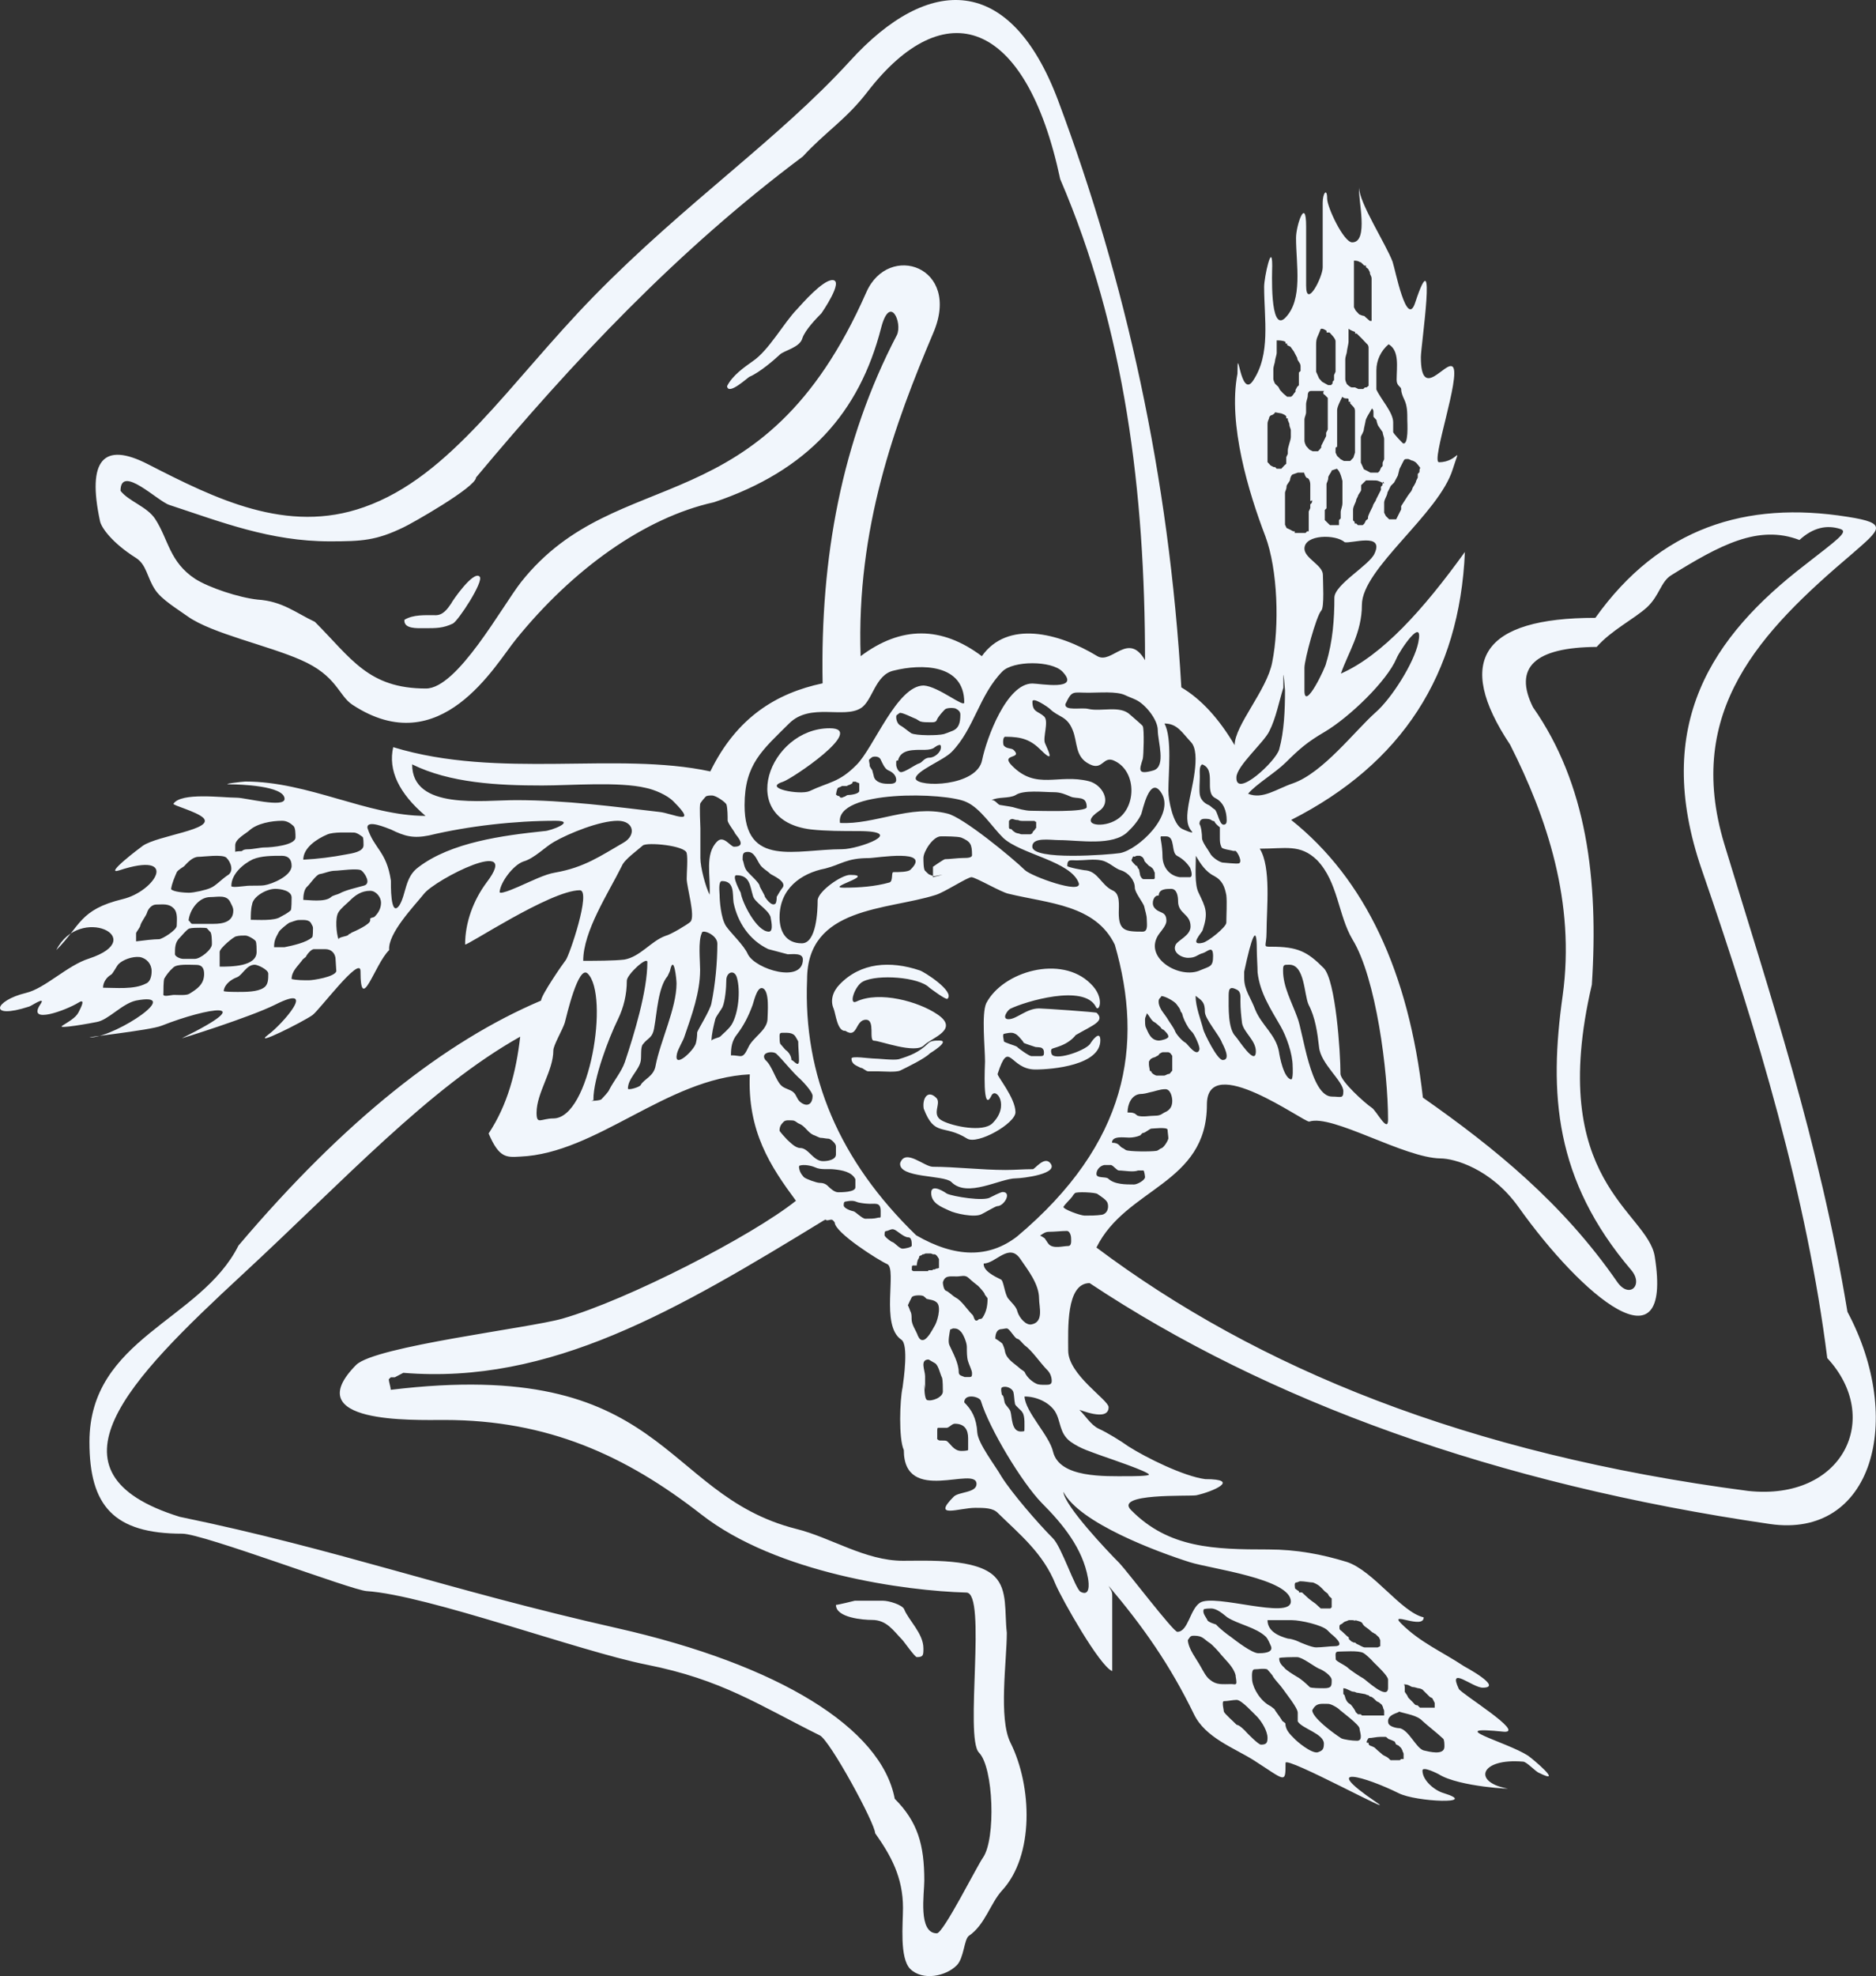 <svg width="965px" height="1016px" viewBox="0 0 965 1016" version="1.1" xmlns="http://www.w3.org/2000/svg" xmlns:xlink="http://www.w3.org/1999/xlink">
    <rect x="0" y="0" width="965" height="1016" fill="#333333" stroke="none"/>
    <title>logo regione vettoriale</title>
    <g id="Symbols" stroke="none" stroke-width="1" fill="none" fill-rule="evenodd">
        <g id="logo-regione-vettoriale" fill="#F1F6FC">
            <path d="M573.462,485.744 C588.424,537.535 580.113,587.88 523.191,635.727 C508.642,646.961 491.401,646.754 471.251,635.107 C431.778,596.832 413.082,553.146 415.155,503.637 C415.155,465.981 456.289,468.057 481.223,460.158 C485.585,458.909 497.639,451 499.712,451 C501.785,451 515.293,458.909 518.829,459.529 C539.392,464.526 563.49,465.145 573.462,485.744 Z M516.388,535.367 C516.388,534.561 515.515,531.95 516.388,531.551 C517.466,531.352 520.289,530.545 521.808,531.352 C523.543,531.95 525.062,534.162 526.15,535.367 C526.15,535.367 526.581,536.364 527.022,536.364 C527.895,536.772 530.923,537.77 532.227,538.177 C532.883,538.576 535.275,538.177 536.137,538.984 C537,539.782 537,540.389 537,541.586 C537,542.592 536.569,543 535.275,543 C534.187,543 531.795,543 530.492,543 C529.414,543 523.768,538.984 523.111,538.177 C522.249,537.579 516.388,535.966 516.388,535.367 Z M475.151,570.007 C474.312,565.076 477.028,559.949 481.62,564.464 C484.544,567.338 478.49,573.289 484.968,576.366 C490.192,579.036 505.431,582.318 510.439,577.599 C519.633,568.57 512.324,558.717 510.033,563.231 C505.224,573.289 506.685,547.213 506.685,545.785 C506.685,538.592 504.809,521.35 507.317,515.806 C515.88,499.38 545.952,490.759 560.983,505.739 C568.716,513.137 565.17,520.942 563.709,517.651 C557.645,505.739 527.148,514.981 519.633,518.68 C518.171,519.505 515.04,524.02 518.803,524.02 C522.98,524.02 527.988,518.476 534.466,518.476 C536.758,518.476 563.709,520.321 564.123,520.729 C568.508,525.039 562.445,526.893 553.26,532.233 C553.26,532.437 551.167,534.893 548.036,536.543 C545.113,538.184 541.359,539.009 541.143,539.213 C540.313,539.825 540.728,541.669 541.143,542.29 C544.066,545.368 559.522,539.621 560.983,536.33 C561.2,535.922 566,528.942 566,534.893 C566,547.63 541.567,549.882 532.58,549.882 C519.218,549.882 519.218,533.669 513.164,552.144 C512.739,553.173 522.349,564.464 522.349,571.852 C522.349,577.599 502.923,588.686 497.491,585.404 C485.383,577.803 480.791,584.793 475.151,570.007 Z M479,613.294 C479,608.099 486.481,613.294 487.083,613.706 C490.111,615.16 506.277,617.86 509.506,615.572 C510.309,615.16 514.761,612.872 515.773,612.872 C520.617,612.872 516.576,620.139 512.945,620.139 C512.133,620.139 505.866,623.88 504.863,624.293 C501.223,626.168 491.124,623.88 488.296,622.427 C484.255,620.552 479,618.686 479,613.294 Z M463.021,598.04 C465.694,590.248 475.358,599.893 479.878,599.893 C491.185,599.893 504.96,601.533 517.297,601.533 C522.236,601.533 526.339,601.126 531.277,601.126 C532.307,601.126 536.828,594.76 539.91,597.633 C545.879,603.59 525.522,605.842 522.644,605.842 C514.42,605.842 497.562,616.099 489.338,607.686 C485.43,603.998 462.204,605.842 463.021,598.04 Z M442.724,549.015 C440.469,547.813 438,547.216 438,544.214 C438,542.812 447.252,544.214 448.895,544.214 C451.772,544.214 459.373,545.218 462.249,544.612 C468.207,542.812 472.736,541.004 477.256,536.6 C478.694,535 480.959,535 483.214,535 C489.181,535 478.286,541.61 478.286,541.61 C475.817,544.214 466.778,548.618 463.075,550.417 C460.811,551.421 454.445,550.824 451.772,550.824 C450.334,550.824 448.069,550.824 446.631,550.824 C445.396,550.824 443.958,549.015 442.724,549.015 Z M434.838,530.003 C430.683,530.423 429.858,521.123 428.817,518.583 C426.951,514.353 428.404,509.703 431.931,506.104 C442.735,494.894 457.892,493.834 473.058,498.914 C474.934,499.334 491.337,509.703 487.389,513.503 C486.77,514.353 478.873,508.424 478.047,507.794 C472.645,502.294 451.458,500.814 443.983,504.624 C439.828,506.524 436.292,516.893 440.447,514.983 C452.293,509.274 472.645,514.983 482.202,521.543 C493.832,529.363 479.088,533.593 475.346,537.402 C470.769,542.052 452.705,535.073 449.592,535.073 C446.684,535.073 450.417,524.293 445.437,524.293 C439.828,524.293 441.282,534.232 434.838,530.003 Z M564,641.416 C646.528,703.263 754.354,747.612 899.291,766.567 C948.022,771.766 968.544,729.081 939.933,698.261 C929.56,615.805 904.263,530.641 875.446,447.348 C849.531,372.386 881.044,326.983 928.324,290.55 C945.12,277.425 950.924,273.476 946.777,272.019 C939.727,269.725 932.668,271.182 925.618,277.641 C904.478,269.518 884.574,280.34 859.679,295.75 C854.296,299.087 853.669,306.167 847.246,312.203 C840.609,318.249 828.793,324.069 821.322,332.615 C789.397,332.822 778.406,343.23 788.564,363.632 C816.145,402.989 822.361,452.134 818.832,506.28 C795.201,607.474 847.452,622.678 851.188,645.995 C860.719,705.97 813.861,666.613 781.102,620.59 C766.796,600.602 747.716,595.609 741.078,595.609 C722.213,595.402 685.307,572.706 673.482,576.655 C670.992,577.285 620.82,540.212 620.82,567.911 C620.82,608.932 579.139,610.596 564,641.416 Z M648,436.351 C661.367,436.351 668.765,433.86 677.408,442.156 C688.305,453.356 688.305,470.568 695.704,483.013 C707.827,502.715 714,551.035 714,575.71 C714,582.977 707.827,570.738 705.571,569.492 C701.868,567.001 689.531,555.801 689.531,552.074 C689.531,541.081 687.062,503.961 680.898,497.734 C672.469,489.231 667.531,486.749 653.969,486.749 C649.235,486.749 651.5,486.749 651.5,479.277 C651.5,467.037 653.969,445.893 648,436.351 Z M660,499.147 C660,496 660.214,496 663.227,496 C671.198,496 670.761,511.328 673.133,516.579 C676.574,523.082 677.653,530.845 678.518,538.41 C679.374,547.017 691,555.832 691,561.084 C691,565.065 689.707,563.814 685.187,563.814 C673.998,563.814 670.333,530.428 667.32,523.082 C664.52,515.318 660,507.337 660,499.147 Z M640,502.93 C640,502.513 640,499.991 640,499.574 C643.855,481.516 646.483,474.586 646.483,488.028 C646.483,491.592 646.895,497.261 646.895,499.991 C648.103,510.494 653.588,518.675 658.652,527.5 C661.692,532.742 664.933,541.776 664.933,548.279 C664.933,548.279 665.345,555 664.127,555 C660.272,554.156 658.249,543.246 657.846,540.515 C656.216,531.908 648.918,527.074 645.677,519.102 C643.443,513.006 640,509.025 640,502.93 Z M632.013,512.643 C632.013,509.336 632.013,506.663 635.981,508.721 C638.479,509.755 638.064,512.224 638.064,514.907 C638.064,518.623 638.479,522.545 638.903,526.048 C639.732,530.798 646,534.916 646,540.496 C646,548.74 636.811,534.096 635.557,532.857 C631.589,528.935 632.013,517.794 632.013,512.643 Z M615,512 C618.447,514.541 619.787,515.381 619.787,520.252 C619.787,523.844 627.252,532.306 628.591,536.108 C628.971,536.958 633.567,545 628.971,545 C626.102,545 619.596,531.456 619.026,529.555 C617.687,524.274 615,517.712 615,512 Z M597.298,512.112 C599.454,512.112 604.43,515.009 605.298,516.458 C606.156,517.701 607.025,518.532 607.239,519.775 C607.239,520.186 608.098,520.803 608.098,521.224 C608.537,523.289 609.825,525.981 611.122,528.046 C611.562,528.878 613.074,530.532 613.503,530.943 C614.362,531.98 617.396,537.989 616.957,539.644 C615.669,543.989 610.693,536.541 609.825,536.12 C608.098,535.289 604.859,531.569 604.43,530.121 C603.561,528.046 601.834,525.981 600.751,524.121 C600.322,523.289 599.024,521.635 598.166,520.392 C597.298,519.355 596,516.878 596,515.215 C596,514.187 596,513.766 596.868,512.944 C597.298,512.523 597.727,511.701 597.298,512.112 Z M591.435,550.516 C591.435,549.685 591,548.237 591,547.416 L591,545.763 L591.861,544.521 C591.861,544.521 593.147,543.689 593.572,543.689 C593.998,543.689 595.284,542.858 595.284,542.858 C595.719,542.858 596.144,542.242 596.357,541.831 C596.357,541.831 597.643,541 598.068,541 C598.504,541 598.929,541 599.355,541 L601.066,541 L601.927,541.411 L602.575,542.242 L603,542.858 L603,550.516 L602.575,550.927 L601.927,551.758 L601.501,552.169 L601.066,552.169 C600.641,552.169 599.355,553 598.929,553 L597.218,553 C596.782,553 595.284,553 594.858,553 C594.433,553 593.147,552.169 593.147,552.169 L592.286,551.338 L592.286,550.927 L591.435,550.516 Z M589.831,521 C591.073,521.819 592.1,524.702 593.763,525.53 C594.174,525.53 597.068,528.209 597.068,528.209 C597.068,528.619 598.105,529.447 598.516,529.447 C599.347,530.265 601,531.707 601,532.944 C601,534.181 597.068,535 596.237,535 C591.904,535 590.653,530.888 589.411,528.209 C589,527.381 589,525.53 589,524.293 C589,522.647 589.831,522.228 589.831,521 Z M580,571.984 C580,567.648 582.087,562.901 586.477,562.481 C588.148,562.481 589.829,562.07 591.292,561.651 C593.794,561.24 596.514,560 599.44,560 C602.169,560 603,564.132 603,565.988 C603,568.468 602.169,570.334 599.865,571.565 C597.769,572.395 597.354,573.635 594.219,573.635 C591.292,573.635 587.733,574.456 585.221,573.635 C585.014,573.635 583.758,572.395 583.342,572.395 C582.502,571.984 581.256,571.984 580,571.984 Z M572,587.536 C572,583.806 578.236,584.897 580.816,584.897 C582.746,584.897 584.89,584.46 586.393,583.806 C586.82,583.806 587.257,582.476 588.12,582.476 C588.973,582.476 591.553,580.283 592.193,580.283 C593.057,580.283 600.146,579.41 600.573,580.73 C600.573,581.603 601,584.46 601,585.343 C600.573,587.1 598.43,590.175 597.353,590.394 C596.926,590.394 595.636,591.713 594.773,591.713 C592.193,592.15 580.816,592.15 579.09,591.277 L577.81,590.394 C575.657,589.729 576.083,587.536 572,587.536 Z M564,603.598 C564,601.403 565.888,599.397 567.994,599 L571.562,599 C572.824,599.397 574.503,601.8 575.556,601.8 C578.08,601.8 582.909,602.803 585.423,601.8 L588.165,601.8 C588.583,601.8 589,604.799 589,605.197 C589,606.805 585.006,609 583.326,609 C578.915,609 573.241,609 570.091,606.001 C568.829,604.799 564,606.001 564,603.598 Z M547,620.517 C548.099,618.81 550.288,616.882 551.605,615.176 C552.05,614.327 552.486,613.893 552.932,613.469 C553.585,612.611 563.458,613.035 564.548,613.893 C566.3,615.176 569.37,616.882 569.816,618.81 C570.469,621.365 569.37,624.142 566.736,624.576 C563.894,625 560.824,625 557.972,625 C555.774,625 547,621.79 547,620.517 Z M535,635.321 C535.392,635.321 537.368,636.651 537.368,636.651 C537.759,637.091 538.747,638.861 539.531,639.751 C541.898,642.181 546.829,640.631 549.393,640.631 C551.36,640.631 550.968,637.971 550.968,636.651 C550.968,635.101 550.185,632.881 548.805,632.881 C546.046,632.881 542.69,633.321 539.531,633.321 C537.759,633.321 536.584,634.211 535,635.321 Z M596.058,460.461 C596.058,457 599.992,457 602.478,457 C605.581,457 605.992,461.28 605.992,463.314 C605.992,470.041 612.412,469.637 612.412,476.364 C612.412,481.049 605.992,483.295 604.749,485.743 C602.889,489.617 607.646,492.461 611.169,492.461 C615.309,492.461 615.72,490.832 618.823,490.022 C621.309,489.203 624,485.743 624,491.651 C624,497.155 622.346,496.741 617.58,498.784 C606.824,503.883 587.152,492.056 596.469,479.825 C597.712,478.196 599.992,475.545 599.992,473.511 C599.992,468.007 596.058,470.041 593.572,466.378 C592.133,464.133 593.572,460.056 596.058,460.461 Z M615.143,440 C617.386,443.937 620.235,448.286 624.51,450.353 C628.785,452.635 630.007,455.956 630.816,460.305 C631.23,463.821 630.816,470.658 630.816,474.38 C630.816,476.662 621.247,484.332 618.608,484.743 C611.475,486.398 618.195,479.562 618.608,478.318 C621.66,469.208 620.235,466.72 616.568,459.051 C614.334,454.702 615.143,445.593 615.143,440 Z M549,445.253 C549,441.546 550.693,442.363 553.878,442.363 C557.905,442.363 562.563,441.546 566.58,442.363 C570.607,443.19 573.582,446.693 576.748,447.511 C580.564,448.747 583.739,452.658 583.739,456.356 C583.739,459.032 588.197,464.18 588.617,466.233 C589.038,468.296 589.89,470.554 589.89,472.617 C589.89,474.884 590.731,479 587.766,479 C578.871,479 575.485,478.582 575.485,469.327 C575.485,465.416 576.327,459.451 572.3,457.797 C566.58,455.13 564.897,448.338 558.747,447.511 C557.474,447.511 549,445.866 549,445.253 Z M582,442.271 C583.598,438.757 582.397,440.822 583.598,440.411 C583.995,440.411 584.402,440 584.799,440 L586.397,440 C587.4,440.411 587.797,440.822 587.797,440.822 C587.797,440.822 588.6,441.86 588.6,442.271 C588.6,442.682 588.998,443.103 589.395,443.514 L590.199,444.346 L591.002,445.168 L591.806,445.579 L592.799,446.411 C592.799,446.411 593.603,447.449 593.603,447.86 L594,448.692 C594,449.103 594,449.514 594,449.935 L594,451.589 L593.603,452 L589.801,452 C589.801,452 588.6,452 588.203,452 C587.4,452 586.397,450.346 586.397,449.514 C586.397,449.103 586,447.86 586,447.449 C586,446.832 585.196,446.411 585.196,446 L584.799,445.168 L584.402,445.168 L583.995,444.757 L583.201,443.925 C583.201,443.925 582,442.682 582,442.271 Z M597.181,432.105 C597.181,431.678 596.774,430.417 597.181,430 C597.181,430 598.979,430 599.784,430 C604.781,430 602.179,438.4 605.586,440.078 C608.387,441.548 610.583,443.652 612.192,446.174 C612.59,447.217 613.792,450.573 612.192,451 C611.785,451 607.185,451 606.788,451 C601.383,450.156 597.976,445.748 597.976,440.078 C597.976,437.556 597.578,434.2 597.181,432.105 Z M617,423.672 C617,421.819 617.868,421 619.615,421 C621.144,421 622.457,421 623.335,421.819 C623.335,421.819 624.213,422.229 624.647,422.229 L625.081,423.058 C625.525,423.672 626.828,424.91 627.489,425.329 L627.489,430.478 C627.489,432.545 627.489,433.783 628.357,435.636 C628.801,436.67 633.39,437.079 634.258,437.489 L635.57,437.489 C636.448,437.908 639.29,443.057 637.317,443.885 C636.448,444.295 629.235,443.476 628.801,443.476 C626.828,443.057 623.335,440.589 622.457,438.727 C621.588,437.079 618.312,432.955 618.312,430.897 C618.312,428.625 617.868,424.91 617,423.672 Z M618.4,393 C625.925,395.78 619.217,407.323 625.108,410.314 C629.376,412.457 631,416.945 631,421.857 C631,423.141 630.596,424 629.376,424 C627.136,424 626.32,416.945 624.705,416.086 C623.888,415.661 622.667,414.378 621.851,413.953 C619.621,413.094 617.583,411.173 617.179,408.606 C616.776,406.251 617.179,401.985 617.179,399.206 C617.179,397.063 616.776,393.859 618.4,393 Z M599,372 C605.621,372 608.021,376.67 612.631,381.551 C618.056,387.285 612.631,406.184 611.435,413.405 C610.629,418.506 609.823,423.809 613.038,427.424 C614.642,429.121 608.827,426.57 608.021,426.148 C603.411,423.809 601.002,411.497 601.002,406.606 C601.002,397.478 603.003,379.422 599,372 Z M531,435.274 C531,430.266 540.312,431.936 544.655,431.936 C554.994,431.936 572.581,435.274 580.231,427.55 C582.92,425.041 585.816,421.486 587.058,418.562 C587.674,417.1 591.401,398.096 597.407,407.697 C604.645,418.987 585.405,436.944 576.102,438.613 C570.508,439.452 531,442.584 531,435.274 Z M523.732,421.629 C524.559,422.069 525.377,422.069 525.786,422.069 L532.173,422.069 L532.582,422.509 L533,422.509 L533,425.839 L532.582,425.839 L532.582,426.279 L532.173,426.719 L531.345,427.609 L530.936,428.489 L530.118,428.939 C529.7,428.939 529.291,428.939 528.882,428.939 L527.032,428.939 C526.614,428.939 525.786,428.939 525.377,428.939 C524.968,428.939 524.141,428.489 523.732,428.489 C523.323,428.489 522.291,428.049 522.291,428.049 L521.054,427.169 L520.236,426.279 C519.818,426.279 519,426.279 519,425.389 L519,422.069 C519.409,421.629 519.818,421.189 520.236,421.189 C521.054,420.739 521.463,421.629 523.732,421.629 Z M548.015,362.033 C551.555,354.744 551.555,356.162 560.104,356.162 C565.319,356.162 574.282,355.348 578.66,357.369 C580.326,358.183 582.624,358.997 584.29,359.802 C589.082,362.033 595.55,369.926 595.55,375.404 C595.55,381.276 599.928,393.833 593.469,396.064 C585.119,398.497 585.956,396.064 587.839,390.184 C588.254,388.766 588.668,374.993 587.839,373.374 C587.839,372.972 582.209,368.317 581.372,367.503 C576.156,362.436 566.562,366.085 559.689,364.466 C556.14,363.652 547.592,365.673 548.015,362.033 Z M517.086,378.792 C525.851,378.792 530.233,380.461 535.454,385.647 C543.172,393.337 538.79,385.244 537.546,382.121 C536.283,379.214 539.628,370.905 537.122,368.41 C533.993,365.503 531.071,366.338 531.071,360.729 C531.071,358.029 539.204,363.637 540.043,364.462 C544.425,368.823 548.817,367.998 551.729,375.266 C554.443,381.699 552.775,389.183 560.502,392.925 C567.382,396.451 567.382,388.142 573.441,391.265 C585.127,396.864 584.712,416.605 573.017,422.204 C566.138,425.739 554.867,424.079 565.299,417.017 C572.188,412.45 566.967,403.306 560.078,401.647 C544.425,397.698 533.154,406.42 520.639,393.75 C514.165,387.317 526.265,390.43 521.468,385.647 C520.215,384.409 517.708,385.244 516.248,383.162 C515.833,382.121 515.833,378.792 517.086,378.792 Z M510,411.42 C513.452,409.553 518.942,410.668 522.395,408.801 C526.471,405.996 536.635,407.305 542.125,407.305 C545.577,407.305 548.019,408.429 550.663,409.553 C553.914,411.048 559,408.801 559,414.977 C559,417.782 534.192,416.852 530.327,416.852 C527.279,416.852 523.616,415.729 520.972,414.977 C519.346,414.605 516.298,414.225 514.26,413.853 C513.048,413.481 511.827,411.048 510,411.42 Z M432.092,423.111 C429.39,405.89 486.756,407.307 497.144,412.374 C504.417,415.621 510.442,425.342 516.053,430.811 C525.203,439.317 550.972,442.755 554.923,454.096 C556.584,459.976 530.815,450.657 527.277,447.419 C520.839,441.137 495.07,419.864 487.169,418.255 C468.25,413.59 449.754,424.126 432.092,423.111 Z M471,400.34 C471,396.314 485.23,391.027 489.561,386.581 C501.118,374.716 503.586,357.564 515.553,345.288 C521.122,339.571 540.921,339.571 546.49,345.288 C556.185,355.451 534.942,351.426 531.021,351.426 C517.816,351.426 507.506,379.592 505.234,390.607 C502.766,404.575 472.024,404.996 471,400.34 Z M430,408.775 C430,408.775 430.385,405.445 431.162,405.005 L432.325,404.565 L433.094,404.125 C433.487,404.125 433.872,404.125 434.256,404.125 C434.641,404.125 435.611,404.125 435.611,404.125 L436.38,403.675 C436.773,403.675 437.551,403.235 437.551,403.235 L438.32,402.795 L438.705,401.905 L440.261,401.905 L440.838,402.345 L441.222,402.345 L442,402.795 L442,406.555 C442,408.335 437.158,408.775 436.004,408.775 C435.611,408.775 434.641,409.655 434.256,409.655 C433.872,409.655 433.487,410.095 433.094,410.095 L432.325,410.095 L431.932,409.655 L431.547,409.215 L430.769,409.215 C430.769,409.215 430.385,408.335 430,408.775 Z M447.381,393.539 C447.381,392.758 447,391.578 447,390.788 C447,390.397 448.724,389.217 448.724,389.217 C449.876,388.826 452.181,388.826 452.943,390.397 C453.905,392.359 455.057,395.314 456.98,396.096 C458.895,396.886 461,398.457 461,401.013 C461,403.374 457.743,402.974 456.209,402.974 C453.905,402.974 450.257,402.193 449.495,399.238 C449.495,398.847 448.724,396.486 448.724,396.096 C448.152,395.314 447,393.539 447.381,393.539 Z M461.872,391.248 C463.175,385.102 469.894,385.533 475.762,385.533 C477.711,385.533 479.886,385.102 480.748,384.25 L482.051,383.408 C483.569,382.767 484,382.767 484,384.25 C484,386.797 480.748,389.553 478.142,389.553 C475.321,389.553 474.459,392.1 472.725,392.521 C470.991,392.942 465.124,397.393 463.175,396.972 C461.872,396.551 461,394.215 461,393.373 C461,392.942 461,392.1 461,391.678 C461,390.826 461.872,390.826 461.872,391.248 Z M461.105,367.812 L462.758,366.567 C464,366.143 469.585,369.066 470.818,369.49 C471.239,369.49 473.097,370.952 473.517,370.952 C474.75,371.367 476.824,371.367 478.682,371.367 C480.345,371.367 481.578,371.367 481.998,369.905 C482.82,368.227 484.688,366.143 485.921,364.888 C486.752,363.842 490.264,363.842 491.516,364.266 C492.748,364.888 494,365.728 494,367.397 C494,371.782 493.169,374.706 489.442,375.96 C487.994,376.582 486.752,377.007 485.51,377.422 C482.409,378.252 471.239,378.252 468.754,377.007 C467.101,375.96 464.822,373.876 463.169,373.036 C461.516,372.197 460.694,369.49 461.105,367.812 Z M475.149,352.457 C461.386,352.457 449.299,384.799 440.545,393.298 C431.583,402.416 426.368,402.004 416.362,406.768 C411.57,408.846 392.178,405.317 402.599,402.004 C406.976,400.759 446.174,374.427 426.782,374.427 C395.718,374.427 378.001,421.699 417.19,426.463 C424.702,427.296 433.664,427.296 441.383,427.296 C467.439,427.296 441.383,436.62 433.249,436.62 C409.48,436.62 383,446.374 383,414.023 C383,392.877 392.178,385.632 405.941,371.946 C416.776,361.163 434.087,369.662 442.842,364.064 C448.885,360.33 450.137,346.859 459.73,344.781 C473.897,341.252 496,341.252 496,361.163 C496,364.064 482.661,352.869 475.149,352.457 Z M479.921,451 L484.832,449.773 C479.921,450.386 481.195,451 478.416,449.773 C477.779,449.773 476.496,448.332 475.859,447.709 C475,447.086 475,442.355 475,441.118 C475,437.827 479.921,430 483.973,430 C486.752,430 492.31,430 494.442,430.623 C499.151,432.677 500,433.914 500,439.677 C500,441.118 497.231,441.118 495.726,441.118 C492.956,441.118 488.248,441.741 486.115,441.741 C485.469,441.741 479.921,445.645 479.921,445.645 C479.921,447.086 479.921,449.773 479.921,451 Z M420.596,462.991 C420.596,468.331 419.965,485 412.464,485 C404.332,485 401,479.029 401,471.627 C401,457.02 411.843,449.006 424.549,446.535 C432.681,444.483 435.392,441.186 446.856,441.186 C450.818,441.186 479.798,436.051 468.334,447.148 C467.073,448.393 462.282,448.393 459.572,448.393 C458.32,448.393 459.572,453.12 457.492,453.732 C450.197,455.794 442.065,456.407 433.933,456.407 C424.549,456.407 450.818,449.832 437.274,449.832 C432.681,449.832 420.596,458.459 420.596,462.991 Z M382,442.108 C382,439.298 382,438 384.714,438 C388.05,438 389.303,442.108 390.764,444.264 C392.017,446.42 394.731,447.728 396.192,449.24 C396.823,449.884 405.587,453.338 402.241,456.792 C401.619,457.446 399.527,461.124 399.527,461.124 C399.527,461.768 399.527,463.71 398.905,464.578 C396.823,466.52 393.478,461.124 393.478,461.124 C393.478,460.256 390.764,456.148 390.764,455.504 C390.764,453.992 385.345,449.24 384.714,448.372 C382.622,446.42 382.622,442.966 382,442.108 Z M381.022,458.964 C381.022,458.964 376.052,450 378.859,450 C385.768,450 385.768,455.546 387.278,460.456 C387.922,463.865 394.831,467.273 396.341,471.326 C396.341,471.962 398.29,479 395.484,479 C389.218,479 381.665,463.865 381.022,458.964 Z M370.163,460.168 C370.163,458.93 369.339,453 371.394,453 C377.955,453 376.724,459.549 377.335,464.047 C379.389,474.069 385.33,483.278 395.167,487.98 L405.208,490.64 C407.873,490.64 413,489.827 413,493.301 C413,505.78 388.606,498.418 384.71,490.64 C382.665,485.939 376.113,480.009 373.439,476.12 C370.783,472.028 370.163,462.819 370.163,460.168 Z M365.022,460 C362.955,456.027 360.273,445.995 360.273,441.191 C360.273,436.378 360.273,430.527 360.273,425.931 C360.273,423.836 359.659,414.436 360.273,412.973 C361.102,411.718 362.34,410.255 362.955,409.632 C363.578,409 365.022,409 366.251,409 C368.317,409 373.057,412.341 373.68,413.596 C374.295,415.691 374.295,419.863 374.295,421.75 C374.295,423.213 377.6,427.186 378.215,428.649 C379.043,429.904 384.397,435.34 377.6,435.34 C375.747,435.34 372.237,429.272 368.932,432.622 C362.34,439.096 365.636,450.591 365.022,460 Z M300,494 C300,478.716 312.886,459.3 319.859,445.256 C321.118,441.955 327.88,437.199 330.627,434.728 C332.745,432.863 352.604,434.728 353.233,438.645 C353.872,441.33 353.233,448.567 353.233,451.868 C353.233,455.999 357.878,471.283 355.131,473.96 C353.872,475.2 344.992,480.572 342.245,481.196 C334.853,483.882 329.359,491.93 321.118,493.375 C315.633,494 306.124,494 300,494 Z M212,393 C231.464,402.605 256.108,403.86 278.882,403.86 C293.579,403.86 318.428,401.775 332.302,405.115 C336.443,405.955 343.062,408.663 346.381,412.013 C359.834,425.383 345.755,418.07 339.126,417.447 C315.735,414.73 290.886,411.39 265.42,411.39 C248.031,411.39 212,416.608 212,393 Z M374,198.543 C376.719,193.011 382.966,188.739 387.134,185.766 C395.461,180.224 403.176,165.946 410.053,158.913 C412.763,155.93 423.178,144 428.184,144 C434.431,144 422.557,161.049 422.557,161.049 C419.848,163.81 414.221,169.574 412.763,173.826 C411.512,178.733 403.176,180.224 401.097,182.351 C398.18,185.122 390.672,191.52 385.676,193.646 C385.046,193.646 374.63,203.662 374,198.543 Z M208.019,318.679 C212.622,315.876 218.69,316.304 224.135,316.304 C227.896,316.304 230.203,313.073 232.093,310.271 C232.509,309.19 243.606,293.036 246.734,296.481 C249.041,298.846 235.647,319.321 232.925,320.625 C227.896,322.99 224.55,322.99 218.274,322.99 C214.503,322.99 207.593,323.418 208.019,318.679 Z M244.873,245.493 C294.752,185.839 348.16,128.887 412.986,80.448 C424.63,67.768 435.224,61.527 446.239,47.186 C485.722,-3.947 527.702,9.146 545.36,92.086 C578.613,169.414 589,252.974 589,339.452 C580.274,324.482 571.961,341.733 564.482,337.369 C544.319,325.111 518.14,318.87 505.051,337.369 C484.268,321.779 463.485,321.779 442.702,337.369 C440.422,271.689 460.37,217.637 480.111,171.075 C494.664,136.987 457.039,124.307 445.62,150.296 C392.006,271.895 318.022,236.558 268.152,299.123 C258.178,311.803 235.312,354 219.107,354 C189.392,354 180.666,338.411 161.956,319.705 C152.188,315.134 145.33,309.099 132.447,308.274 C122.895,307.232 107.723,302.239 100.451,297.668 C87.146,288.939 86.733,277.508 79.874,266.902 C75.718,260.463 66.166,257.76 62,252.354 C62,238.426 81.122,257.76 87.146,259.628 C113.747,268.357 138.893,278.334 169.65,278.334 C186.267,278.334 193.548,277.921 207.679,271.069 C211,269.605 244.873,250.487 244.873,245.493 Z M642,408.095 C646.151,403.165 655.926,397.399 661.335,392.061 C668.406,385.07 672.359,381.57 681.515,376.222 C693.985,368.823 713.329,350.319 718.315,338.594 C720.193,334.072 732.467,316.182 729.556,330.377 C727.471,340.655 715.827,359.158 707.507,366.353 C696.896,375.814 680.463,397.399 665.072,402.747 C656.555,405.634 649.484,411.177 642,408.095 Z M636.006,399.7 C636.006,393.934 650.109,381.778 652.887,376.011 C656.302,369.426 658.01,360.358 660.151,353.559 C660.151,352.731 660.151,349.029 660.151,347.792 C660.151,344.081 661,354.591 661,355 C661,364.887 660.576,376.011 658.01,385.284 C656.302,391.46 635.582,410.62 636.006,399.7 Z M731,241.1 C730.142,239.403 730.142,242.796 730.142,242.796 L729.294,243.64 L729.294,245.557 L728.436,247.254 C728.436,248.107 726.73,250.647 726.73,250.647 C725.872,253.197 725.872,252.344 724.165,254.893 L720.753,260.204 L720.753,261.9 L719.047,265.303 L718.189,267 L714.564,267 L713.706,266.147 L712.848,265.303 L712,263.597 L712,262.754 C712,261.9 712,261.057 712,260.204 L712,258.296 C712,257.443 712.848,255.746 712.848,255.746 C712.848,255.746 713.706,254.05 713.706,253.197 L714.564,251.5 L715.412,249.803 L717.119,248.107 L719.047,244.493 L719.895,241.1 L721.611,237.697 C722.459,236 722.459,236 724.165,236 C725.023,236 725.872,236.853 726.73,236.853 C728.436,237.697 728.436,237.697 731,241.1 Z M712,248.627 C711.165,246.182 711.165,249.436 711.165,249.436 L710.34,250.254 L710.34,251.881 L707.845,256.772 C707.845,257.581 706.185,259.208 706.185,260.228 C705.351,261.855 703.691,265.119 703.691,265.928 L703.691,266.746 L702.649,267.555 L701.824,269.182 L700.989,270 L698.495,270 L697.669,269.182 L696.835,269.182 L696.835,268.373 L696,267.555 L696,264.301 C696,263.482 696,262.673 696,261.855 C696,261.046 696.835,259.208 696.835,259.208 C696.835,259.208 697.669,257.581 697.669,256.772 L698.495,255.135 C698.495,254.327 700.155,252.69 700.155,251.881 L700.155,249.436 L702.649,247 C702.649,247 705.351,247 706.185,247 C708.671,247 708.671,247 712,248.627 Z M690.54,247.275 C690.54,245.545 690.54,246.415 690.54,248.145 L690.54,255.065 C690.54,255.935 690.54,257.665 690.54,258.535 C690.54,260.48 689.65,262.21 689.65,263.08 L689.65,266.54 L688.77,267.41 L688.77,270 L684.12,270 L683.23,269.14 L682.35,268.27 L681.46,267.41 L681.46,262.21 L682.35,261.35 L682.35,257.665 C682.35,256.805 682.35,255.065 682.35,254.205 C682.35,253.335 682.35,249.875 682.35,249.005 C682.35,248.145 683.23,247.275 683.23,245.545 C683.23,244.46 685,242.73 685,241.87 L687.66,241 C688.77,241.87 689.65,243.59 690.54,247.275 Z M691.673,278.779 C695.044,279.611 712.128,273.606 707.071,284.57 C704.529,290.565 686.398,300.502 686.398,307.32 C686.398,318.284 685.55,329.864 682.179,340.828 C682.179,342.49 671,366.062 671,355.107 C671,351.792 671,346.833 671,343.312 C671,339.175 677.113,316.631 679.646,313.941 C681.332,312.288 680.484,298.84 680.484,295.534 C680.484,290.565 671,287.054 671,282.085 C671,274.642 687.236,274.642 691.673,278.779 Z M673.998,257.651 C675.597,256.808 674.802,257.651 674.802,258.505 L673.998,259.349 L673.998,261.266 L673.204,262.964 L673.204,268.055 C673.204,268.908 673.204,270.606 673.204,271.459 L673.204,273.156 L672.4,273.156 L671.596,274 L665.995,274 L665.995,273.156 L665.191,273.156 L663.601,272.303 L661.795,271.459 L661,269.752 C661,268.908 661,268.055 661,267.211 L661,265.514 C661,264.661 661,263.807 661,262.964 L661,261.266 C661,260.413 661,258.505 661,257.651 C661,256.808 661,254.257 661,253.404 C661,252.55 661.795,251.706 661.795,250.009 C661.795,249.156 663.601,247.459 663.601,246.615 C663.601,245.762 664.396,243.844 665.191,243.844 L667.594,243 L670.801,243 C670.801,243 671.596,245.762 672.4,245.762 C673.204,245.762 673.998,247.459 673.998,249.156 C673.998,250.009 673.998,253.404 673.998,253.404 L673.998,257.651 Z M705.711,210 C706.502,210.851 706.502,210.851 706.502,212.573 L706.502,214.276 L707.283,215.137 L708.065,215.998 C708.065,216.85 708.856,218.785 708.856,218.785 L711.218,222.209 C711.218,223.07 712,224.783 712,225.644 C712,226.495 712,228.208 712,228.208 L712,229.069 C712,229.069 712,230.781 712,231.632 L712,236.141 L711.218,237.853 L711.218,239.566 L710.428,240.427 L709.646,242.139 L708.856,243 C708.856,243 707.283,243 706.502,243 L704.921,243 L703.349,242.139 L701.581,241.278 L700.791,239.566 L700,237.853 L700,236.141 C700,235.28 700,233.567 700,232.716 C700,231.632 700,229.069 700,228.208 L700,224.783 C700,223.922 701.581,222.209 701.581,220.497 L702.363,216.85 C702.363,215.137 704.921,211.712 705.711,210 Z M690.465,204 C692.106,205.712 693.737,204 693.737,205.712 L693.737,206.573 L694.548,206.573 L694.548,207.434 L696.18,209.147 C697,209.998 697,210.859 697,211.72 L697,214.284 C697,215.996 697,219.644 697,220.495 L697,232.714 L696.18,235.288 L694.548,237 L691.286,237 L689.654,236.139 L687.811,234.427 L687,232.714 L687,230.779 C687,229.067 687.811,230.779 687.811,229.067 L687.811,226.503 C687.811,225.642 687.811,223.93 687.811,223.069 C687.811,222.217 687.811,220.495 687.811,219.644 C687.811,218.783 687.811,217.07 687.811,215.996 L687.811,210.859 C687.811,209.147 689.654,205.712 690.465,204 Z M681.317,201 C680.471,201 680.471,202.895 681.317,202.895 L682.154,203.742 L683,204.589 L683,207.122 C683,207.96 683,209.645 683,210.492 C683,211.34 683,214.71 683,215.548 C683,216.605 683,219.975 683,220.822 L682.154,222.508 L682.154,224.202 L680.471,227.573 L679.634,229.258 L679.634,230.096 L678.788,231.162 L677.951,232 L675.212,232 L673.529,231.162 L671.837,229.258 C671.837,229.258 671,227.573 671,226.725 L671,225.04 C671,224.202 671,223.355 671,222.508 L671,220.822 C671,219.975 671,219.137 671,218.29 C671,217.452 671,216.605 671,215.548 C671,214.71 671.837,213.015 671.837,212.178 L671.837,207.96 C671.837,206.275 672.683,204.589 672.683,203.742 C672.683,202.895 672.683,201 674.366,201 C676.049,201 679.634,201 681.317,201 Z M659.084,212.554 C659.084,212.554 661.644,213.397 661.644,214.25 L661.644,215.103 L662.436,215.103 L662.436,215.947 L663.218,217.864 C663.218,219.56 664,220.403 664,221.256 C664,222.109 664,223.806 664,224.659 C664,226.355 662.436,229.748 662.436,231.665 L662.436,233.352 L661.644,235.058 L661.644,238.451 L660.658,239.304 L659.876,240.147 L659.084,241 L656.72,241 L655.938,240.147 L655.147,240.147 L653.573,239.304 L652,237.598 L652,235.901 C652,235.058 652,234.205 652,233.352 C652,232.508 652,231.665 652,230.592 L652,222.109 C652,221.256 652,219.56 652,218.707 C652,217.011 652,217.011 652.782,215.103 C652.782,214.25 653.573,213.397 654.364,213.397 C657.511,211.711 653.573,211.711 659.084,212.554 Z M714.289,177 C719.984,180.299 718.414,188.739 718.414,195.319 C718.414,198.619 720.774,198.619 720.774,200.264 C720.774,201.909 721.554,203.758 722.344,205.413 C723.914,208.703 723.914,212.003 723.914,216.111 C723.914,217.142 724.695,229.494 721.554,227.849 C721.554,227.849 716.64,222.905 716.64,222.087 C716.64,221.26 716.64,217.969 716.64,217.142 C716.64,212.003 710.36,205.413 708,200.264 C708,199.437 708,191.202 708,190.384 C708,185.235 710.36,180.299 714.289,177 Z M693.683,169 C694.52,169.831 697.049,170.661 697.049,170.661 L697.049,171.482 L697.895,171.482 L698.732,172.313 L700.415,173.964 L702.945,176.652 C704,177.473 704,178.304 704,179.134 C704,180.786 704,183.259 704,184.92 L704,198.348 L702.945,199.179 L702.108,199.179 L701.261,200 L698.732,200 L697.049,199.179 L695.366,199.179 C694.52,199.179 692.837,197.527 692.837,197.527 C692.837,197.527 692,195.866 692,195.045 C692,194.214 692,193.393 692,192.563 C692,191.732 692,190.911 692,190.08 C692,189.259 692,185.741 692,184.92 C692,183.259 692.837,181.607 692.837,180.786 C692.837,179.955 693.683,176.652 693.683,175.821 C693.683,173.964 693.683,170.661 693.683,169 Z M656.721,175 C657.576,175 660.163,175 661.242,175.821 L661.242,176.632 L662.107,176.632 L662.107,177.453 L663.818,178.273 L665.549,180.717 L667.269,183.99 C667.269,185.623 669,186.443 669,188.278 L669,190.722 L668.135,191.542 L668.135,198.08 L667.269,198.892 L666.404,200.533 L666.404,201.344 L665.549,202.368 C665.549,202.368 664.683,204 663.818,204 L662.107,204 L660.163,202.368 L658.442,200.533 L657.576,198.892 L655.856,197.259 C655.856,197.259 655,195.627 655,194.807 L655,193.175 C655,192.363 655,190.722 655,189.91 C655,188.278 655.856,186.443 655.856,185.623 C655.856,184.802 656.721,182.349 656.721,181.538 C656.721,180.717 656.721,175.821 656.721,175 Z M679.309,169.243 C680.073,168.38 682.382,170.095 682.382,170.095 L682.382,170.958 L683.927,170.958 L685.464,172.674 C686.227,173.536 687,174.602 687,175.465 C687,176.318 687,178.043 687,178.896 C687,180.612 687,183.19 687,184.906 L687,191.128 L686.227,192.853 L686.227,195.422 L685.464,196.284 L685.464,197.147 L684.691,198 L683.155,198 L681.609,197.147 L680.073,196.284 L678.536,194.569 L677.773,192.853 L677,191.128 C677,190.275 677,189.413 677,188.56 L677,185.768 C677,184.906 677,183.19 677,182.327 C677,181.474 677,178.043 677,177.181 C677,173.536 677.773,173.536 679.309,169.243 Z M696.46,134 C699.12,134 699.12,134.844 700,134.844 L701.78,136.54 L702.66,136.54 L702.66,137.393 L703.77,138.246 L704.65,139.943 C704.65,141.64 705.54,141.64 705.54,143.336 C705.54,144.19 705.54,146.95 705.54,147.794 C705.54,148.647 705.54,150.344 705.54,150.344 L705.54,151.197 C705.54,151.197 705.54,152.893 705.54,153.737 L705.54,165 L704.65,165 L702.66,163.294 L701.78,162.45 C700.89,162.45 699.12,161.597 699.12,161.597 L697.35,159.69 L696.46,157.983 L696.46,149.5 C696.46,148.647 696.46,145.033 696.46,144.19 C696.46,143.336 696.46,140.796 696.46,139.943 C696.46,138.246 696.46,135.697 696.46,134 Z M704.03,893.615 C704.03,893.615 702.515,895.442 703.16,896.057 L704.03,896.057 L704.03,896.865 L704.675,897.48 C704.675,897.48 706.631,898.086 707.276,898.692 L708.576,899.914 L710.737,901.75 C711.392,902.558 713.338,903.173 713.993,903.779 L715.293,905 L720.054,905 L720.7,904.394 L722,904.394 L722,901.75 C722,901.135 721.355,900.529 721.355,899.914 L720.7,898.692 L719.409,897.48 L718.099,896.865 L717.454,895.442 L716.153,894.827 L714.638,894.221 C713.993,894.221 713.338,893 712.692,893 L710.092,893 C707.921,893 705.985,893.615 704.03,893.615 Z M675,879.295 C677.168,875.419 679.121,876.036 683.251,876.036 C684.556,876.036 688.029,877.868 689.344,879.295 C689.991,879.912 699.331,886.844 699.331,888.676 C699.331,890.102 701.5,895 698.027,895 C695.427,895 691.296,894.383 689.991,893.766 C685.213,890.71 675,882.968 675,879.295 Z M644.099,863.997 C644.707,868.488 648.582,874.814 653.672,877.267 L655.513,878.697 C656.12,879.923 658.164,882.376 659.388,884.414 C659.388,885.032 661.22,885.64 661.22,886.258 C661.22,889.523 663.87,891.976 665.702,893.811 C666.926,895.24 674.474,901.576 677.732,900.958 C680.181,900.146 681,899.528 681,896.467 C681,891.358 669.577,888.702 667.543,885.032 C667.543,885.032 667.543,881.15 667.543,880.532 C667.543,878.088 661.22,870.323 659.995,868.488 C658.771,866.653 656.12,863.997 654.905,862.153 C654.905,861.544 651.84,858.271 651.84,858.271 C649.806,857.662 647.358,858.271 645.323,858.271 C643.483,858.271 644.099,862.771 644.099,863.997 Z M636.129,886.803 C634.218,884.853 630.195,881.376 629.565,880.083 C629.565,879.427 628.294,874.656 629.565,874.656 C631.466,874.656 634.218,874 636.129,874 C638.661,874 644.595,880.73 646.707,882.689 C649.248,885.5 652,890.055 652,893.532 C652,896.138 651.36,897 648.608,897 C647.337,897 642.053,891.573 641.423,890.927 C640.142,889.408 637.4,886.803 636.129,886.803 Z M719.538,880 C723.63,881.279 729.004,881.928 731.59,884.719 C734.389,887.296 738.908,890.726 742.349,893.943 C743,894.582 743,896.733 743,898.022 C743,902.741 735.03,900.6 732.241,899.95 C728.363,898.662 724.913,889.864 720.179,888.585 C718.896,888.585 714.805,887.936 714.153,886.007 C712.861,881.279 720.179,880.639 719.538,880 Z M691,868 C691,868 691,868.587 691,869.771 L691,870.955 L691.608,871.542 L692.215,873.518 L692.832,874.702 C693.651,875.886 694.259,875.886 694.876,876.473 C695.484,877.069 697.316,879.633 697.316,880.22 L698.54,881.404 L699.967,881.404 L700.575,882 L712,882 L712,879.633 C712,879.036 711.383,878.449 711.383,877.657 L710.776,876.473 L709.349,875.289 L708.124,874.702 L706.909,873.518 C706.909,873.518 705.675,872.334 705.068,872.334 C704.248,872.334 704.248,871.542 703.641,871.542 C703.033,871.542 702.416,870.955 701.808,870.955 L698.54,870.367 C697.316,870.367 697.316,869.771 696.091,869.771 C694.876,869.771 692.832,868 691,868 Z M722,866 C725.28,866 725.28,867.424 727.123,867.424 C727.744,867.424 729.18,868.031 729.792,868.031 C730.412,868.031 731.635,868.637 731.635,868.637 L735.536,872.505 L736.768,873.121 L737.389,874.334 L738,875.556 L738,878 L732.877,878 C732.256,878 731.024,878 730.412,878 L729.18,876.778 C727.744,876.778 727.744,876.172 726.512,874.949 C726.512,874.949 725.28,873.727 724.668,873.121 C724.047,872.505 724.047,871.688 723.436,871.081 L722.611,869.859 L722.611,868.031 C722.611,867.424 722.611,866 722,866 Z M687.106,853.148 C687.106,851.159 686.449,849.169 688.408,849.169 C691.004,849.169 698.604,848.499 701.209,849.829 C702.512,850.489 705.322,853.148 706.635,854.698 C707.928,856.028 714,861.567 714,863.557 C714,864.887 714,866.437 714,867.767 C714,874.626 702.512,863.557 701.209,862.897 C699.897,862.227 694.481,858.688 693.178,857.358 C691.66,856.028 687.106,854.038 687.106,853.148 Z M660.553,857.333 C658.633,855.622 658,854.288 658,852.568 C658,852 665.861,852 667.138,852 C669.902,852 675.853,856.757 678.406,857.91 C680.326,858.477 685,861.523 685,863.811 C685,866.865 685,868 680.959,868 C679.683,868 674.365,868 673.732,867.432 C671.812,865.531 669.268,863.243 667.138,862.099 C665.228,860.955 661.187,858.477 660.553,857.333 Z M697.094,833 C697.746,833.622 696.432,833 695.779,833 L693.813,833 L692.271,833.622 C691.619,833.622 690.304,834.858 690.304,834.858 C689,835.471 689,835.471 689,836.911 C689,838.147 689.652,838.147 690.304,838.769 L692.933,841.231 L693.813,841.853 L693.813,842.671 L695.127,843.916 L696.432,844.529 L697.094,844.529 L697.746,845.142 L699.06,845.764 C699.06,845.764 701.244,847 701.906,847 L706.067,847 C706.719,847 708.043,847 708.696,847 L710,846.378 C710,846.378 710,845.142 710,844.529 L710,843.293 L709.348,841.853 L707.381,840.005 C706.719,840.005 706.719,839.382 706.067,839.382 L703.883,837.534 L701.906,836.094 C699.94,834.236 701.906,834.236 697.094,833 Z M666.166,816.709 C666.166,816.086 665.498,813.614 666.844,813.614 C667.512,813.614 668.19,813 668.858,813 C671.105,813 673.786,813.614 675.133,813.614 C675.811,813.614 678.047,814.85 678.725,815.463 L680.061,816.709 L681.417,818.15 L682.986,819.377 L683.654,820.614 L685,821.85 L685,826.386 L684.322,827 L679.393,827 L678.047,825.764 L676.701,824.527 C675.811,823.914 673.786,822.473 673.119,821.85 C672.44,821.236 672.44,821.236 671.772,820.614 L670.426,819.377 L669.759,818.764 L668.19,818.764 L668.19,818.15 C668.19,818.15 666.844,817.323 666.166,816.709 Z M652,833 C655.979,833 660.582,833 664.561,833 C668.956,833 680.043,835.473 682.775,838.15 C684.022,839.386 684.022,839.386 684.655,840 C684.655,840 693.02,846.386 686.536,846.386 C684.022,846.386 680.043,847 676.905,847 C674.816,847 668.956,844.537 667.699,843.914 C666.442,843.291 663.72,842.473 662.463,842.473 C657.86,841.236 652,838.764 652,833 Z M620.98,832.741 C620.358,831.517 618.51,829.458 619.123,827.612 C619.123,827 622.409,827 623.031,827 C626.113,827 629.409,830.079 631.257,831.517 C637.013,835.208 646.064,836.645 651.198,841.579 C652.433,843.017 653.045,844.862 653.667,846.096 C655.515,850 649.146,850 647.29,850 C644.003,850 635.778,843.638 633.104,841.579 C631.257,840.346 627.348,837.267 625.501,835.208 C625.501,835.208 620.98,833.974 620.98,832.741 Z M611,843.293 C612.305,841.415 612.305,841 614.259,841 C618.833,841 619.265,842.878 622.307,844.756 C623.613,845.595 627.088,849.36 628.177,850.814 C631.004,854.163 634.479,857.089 635.568,861.269 C635.568,862.109 636,863.571 636,865.034 C636,866.496 634.479,865.864 633.615,865.864 C628.609,865.864 625.792,866.496 622.307,863.571 C620.354,862.109 618.833,858.966 617.743,857.089 C615.348,852.701 611.442,848.105 611,843.293 Z M547,767 C547.414,774.084 570.148,798.011 575.779,803.62 C579.951,807.998 603.522,839 605.613,839 C611.235,839 612.073,827.341 617.29,824.016 C624.796,819.234 664,832.969 664,823.396 C664,811.737 622.498,806.532 612.073,803.207 C595.593,798.011 555.137,783.027 547,767 Z M482.108,739.476 C482.108,738.524 482.108,736.41 482.108,735.448 C482.108,735.067 482.108,734.105 482.508,734.105 C483.517,734.105 486.733,734.105 487.142,734.105 C488.55,733.724 489.75,732 491.158,732 C496.192,732 498,735.067 498,739.476 C498,741.209 498,743.696 498,745.428 C498,746 494.784,746 494.384,746 C491.558,746 489.75,743.696 488.55,742.353 C486.733,740.629 487.542,740.629 483.517,740.629 C482.508,740.629 481.7,739.476 482.108,739.476 Z M496,721.016 C496,716.181 504.183,718.071 504.6,720.389 C508.801,734.276 525.604,762.248 535.892,772.772 C546.816,783.705 556.895,796.119 559.626,811.269 C560.252,814.631 560.679,820.938 555.843,818.421 C553.112,816.949 545.972,795.065 541.562,790.857 C534.005,783.287 520.351,767.51 515.107,759.095 C512.167,753.833 503.131,742.264 502.713,736.584 C502.296,729.014 499.774,724.806 496,721.016 Z M515.371,717.125 C515.371,717.125 514.536,713.772 515.371,713.346 C517.479,712.304 520.631,713.772 521.258,715.657 C521.685,717.125 521.685,719.852 522.103,721.737 C522.103,722.788 525.464,725.09 525.891,726.141 C527.363,728.026 526.945,733.272 526.945,735.583 C526.945,736 525.464,736 525.046,736 C520.214,736 520.631,728.452 519.786,725.724 C519.369,724.256 517.479,722.788 516.843,721.32 C516.425,719.852 516.425,717.542 515.371,717.125 Z M527,718 C533.083,718 539.374,720.882 542.529,725.41 C545.883,730.561 544.623,736.734 550.705,741.271 C555.954,744.971 561.203,746.422 567.285,748.681 C570.223,749.713 591,756.714 591,758.155 C591,758.982 581.971,758.982 580.085,758.982 C568.337,758.982 545.039,760.005 541.685,746.422 C539.8,737.98 527.417,726.033 527,718 Z M512,688.324 C512,686.408 512.43,683.847 514.599,683.424 C515.459,683.424 516.973,683 517.843,683 C519.357,683 521.742,687.901 523.256,688.324 C524.341,688.324 526.285,691.107 527.145,691.742 C531.043,694.515 535.157,700.908 539.046,704.75 C540.345,706.242 541,708.158 541,710.084 C541,712 539.486,712 537.531,712 C536.017,712 534.072,712 532.988,711.365 C531.043,710.508 528.229,708.158 527.145,705.597 C527.145,705.174 525.2,704.105 524.771,703.681 C521.742,700.908 517.843,698.992 516.973,694.939 C516.973,694.092 515.899,691.107 515.459,690.674 C515.029,690.25 512.43,688.324 512,688.324 Z M488.788,683.421 C488.788,683.842 489.741,683 490.497,683 C492.214,683 493.158,683.421 494.489,684.904 C495.639,686.387 497.339,690.195 497.339,692.529 C497.339,694.864 497.339,697.83 497.914,699.734 C498.292,701.217 500,704.613 500,705.876 C500,707.359 500,708 498.669,708 C498.292,708 496.583,708 496.206,708 C494.875,707.359 493.158,707.359 493.158,705.455 C493.158,700.796 490.119,695.495 488.411,691.678 C487.458,689.774 488.411,685.746 488.788,683.421 Z M475.857,714.617 C475.857,712.746 475.857,709.418 475.857,707.537 C475.857,704.622 473.015,699 477.682,699 L480.938,700.88 C482.762,701.915 483.579,706.494 484.587,708.374 C485,709.831 485,713.583 485,715.454 C485,718.368 479.516,720.663 476.875,719.826 C475.454,719.196 475.454,713.16 475.454,711.702 L475.857,714.617 Z M506.022,649.624 C512.228,649.624 519.082,638.694 524.863,647.309 C528.71,652.982 534.491,660.126 534.491,667.687 C534.491,671.9 537.063,679.67 530.644,680.932 C527.86,681.558 524.428,677.772 523.364,674.414 C522.929,671.9 520.145,669.585 518.647,667.687 C516.723,665.382 516.298,658.238 514.799,657.821 C511.803,656.35 505.587,653.409 506.022,649.624 Z M485,659.328 C486.058,655.673 488.374,656.278 492.177,656.278 C494.503,656.278 496.39,655.27 498.297,657.093 C499.774,658.513 502.1,660.336 503.148,661.151 C504.206,662.168 506.523,664.797 506.523,665.411 C506.523,665.814 508,667.234 508,667.637 C508,671.292 507.371,674.544 505.474,677.375 C505.055,678.19 504.206,678.19 503.577,678.19 C503.577,678.19 502.1,680.013 501.252,678.19 C500.832,677.375 500.832,676.367 499.774,675.552 C497.448,673.124 494.503,668.654 491.748,667.234 C489.852,666.217 487.955,663.991 486.477,663.588 C485.419,662.974 485,660.336 485,659.328 Z M467,671.117 C467.426,670.231 468.278,668.251 468.917,667.147 C469.352,665.824 473.64,665.824 474.714,666.261 C475.14,666.261 476.641,667.804 476.641,667.804 C478.141,668.251 480.503,668.251 482.003,669.794 C484.355,672.212 482.003,680.142 480.503,682.132 C479.428,684.112 477.502,687.634 475.576,688.739 C473.64,689.624 472.779,688.082 472.14,686.759 C471.278,684.112 468.917,681.246 468.917,678.162 C468.917,676.619 468.917,675.296 468.278,674.202 C467.852,673.097 467.426,671.774 467,671.117 Z M471.578,650.655 C471.578,649.775 471.971,647.785 472.356,647.335 C472.932,646.675 472.74,646.235 472.932,645.785 L474.095,645.345 C474.479,644.905 474.479,644.905 474.873,644.905 C475.449,644.905 475.834,644.455 476.227,644.455 C476.612,644.455 477.389,644.455 477.582,644.455 L478.744,644.455 C479.129,644.455 479.705,644.905 480.099,644.905 L480.868,644.905 C481.261,644.905 482.03,645.785 482.03,645.785 L482.615,646.675 L483,647.335 C483,647.335 483,648.225 483,648.665 C483,649.105 483,649.555 483,649.775 L483,651.995 L482.615,651.995 L482.222,652.205 L481.645,652.205 L480.868,652.655 L480.099,652.655 L479.513,653.095 C479.129,653.095 477.966,653.095 477.966,653.095 L477.582,653.095 L477.389,653.545 C476.996,653.545 474.873,653.545 474.479,653.545 C473.71,653.545 470.223,653.545 469.839,653.545 C468.676,653.095 469.061,652.655 469.061,652.205 L469.061,651.105 L469.454,650.655 L469.839,650.655 C470.223,650.655 470.416,650.655 470.809,650.655 C471.193,650.655 471.578,650.655 471.578,650.655 Z M455.027,634.883 C455.027,634.02 455.027,632.943 455.798,632.943 C456.779,632.943 458.514,631.654 459.688,632.09 C461.431,632.517 464.734,636.173 467.248,636.173 C469,636.173 469,638.956 469,640.459 C469,641.322 465.312,641.962 464.734,641.962 C462.789,642.398 460.458,638.956 458.908,638.529 C458.514,638.529 454.641,635.736 455.027,634.883 Z M434,619.746 C434,617.306 434.651,617.976 436.406,617.526 C437.934,617.306 439.236,617.306 440.764,617.976 C441.641,618.416 445.132,618.856 446.009,618.856 C449.727,619.296 453,617.526 453,622.626 C453,622.846 453,624.616 453,625.056 C453,626.606 452.556,625.726 451.255,626.166 C449.727,626.606 447.321,626.606 445.132,626.606 C443.604,626.606 440.33,623.286 439.236,622.846 C437.934,622.626 434,621.296 434,619.746 Z M411,601.659 C411,600.815 411,599.345 411.206,599.345 C413.488,598.511 417.425,599.345 419.286,600.189 C422.391,601.659 425.916,600.815 429.227,601.232 C433.164,601.659 438.13,602.503 440,606.277 C440,606.694 440,610.269 440,610.478 C440,613 432.752,613 431.088,613 C429.227,613 426.954,610.895 425.916,609.842 C424.672,608.591 423.223,608.164 421.568,608.164 C420.118,608.164 414.731,606.277 413.488,605.224 C412.038,603.546 411,602.076 411,599.345 L411,601.659 Z M401,581.306 C401,579.337 401.635,578.254 402.916,576.945 C403.985,575.635 406.113,576.069 407.605,576.069 C409.097,576.069 409.954,577.378 411.235,577.811 C414.008,578.904 415.5,582.173 418.273,583.482 C419.12,583.699 421.469,585.008 422.105,585.008 C423.385,585.008 424.878,585.451 426.158,585.451 C427.227,585.451 430,587.844 430,589.37 C430,590.679 430,592.205 430,593.515 C430,596.35 425.735,597 423.385,597 C418.273,597 415.924,590.246 411.658,590.246 C409.097,590.246 406.546,587.411 404.832,585.885 C403.985,585.008 401,581.74 401,581.306 Z M393.689,544.974 C390.842,540.974 397.624,540.138 399.384,541.82 C402.884,545.193 406.611,550.029 410.546,553.81 C412.305,555.283 418,561.183 418,563.491 C418,567.073 415.805,569.382 412.305,567.073 C409.893,565.601 409.893,563.073 408.143,561.601 C406.611,560.128 403.319,559.71 401.786,558.019 C398.949,555.283 397.189,547.919 393.689,544.974 Z M407.12,545.094 C407.12,543.059 405.691,540.812 404.06,539.789 C403.654,539.384 401.811,537.146 401.406,536.732 C401,535.912 401,534.08 401,532.855 C401,531.842 401,531.022 402.226,531.022 C404.88,531.022 407.94,530.617 409.369,533.269 C409.369,533.269 410.594,535.304 410.594,535.507 C410.594,538.574 411,542.036 411,545.094 C411,549.579 407.94,544.689 407.12,545.094 Z M376,542.627 C376,538.458 376.454,535.126 379.131,531.786 C382.484,527.41 384.948,522.62 386.958,517.2 C387.634,515.741 389.2,507.403 392.108,508.034 C396.128,509.069 394.784,521.368 394.784,524.286 C394.34,529.913 387.19,533.451 384.948,538.458 C381.817,545.13 381.373,542.42 376,542.627 Z M366,535 C366,531.72 367.17,527.016 367.953,523.948 C368.341,522.516 370.681,519.651 371.658,517.803 C373.022,514.532 373.603,507.777 373.603,504.09 C373.603,499.589 377.888,498.36 379.058,502.657 C381.012,509.412 379.841,521.083 376.331,526.813 C374.773,529.271 371.852,531.516 370.488,532.949 C369.705,533.568 366.783,533.974 366,535 Z M360.991,479.767 C360.991,477.485 369,480.591 369,485.155 C369,494.881 367.916,506.273 365.962,515.803 C365.318,519.535 358.618,529.888 358.618,530.926 C358.618,532.788 358.393,534.658 357.963,536.313 C357.094,540.045 346.282,550.193 348.236,541.701 C348.88,539.007 351.468,535.07 352.123,532.788 C355.805,522.023 360.132,510.425 360.132,498.613 C360.132,493.853 359.048,483.911 360.991,479.767 Z M323,559.697 C323,554.476 328.703,550.302 329.584,545.495 C330.02,543.205 329.366,538.399 330.683,536.938 C333.307,533.395 335.723,534.017 336.594,527.967 C337.921,520.663 338.574,507.516 343.396,501.881 C343.614,501.249 344.713,499.374 344.713,498.742 C346.683,490.402 348,503.549 348,505.641 C348,518.373 339.663,535.28 337.257,547.795 C336.376,553.43 331.337,554.684 329.584,557.813 C329.366,558.859 323,560.734 323,559.697 Z M305.25,565.169 C305.25,554.622 312.907,534.162 317.881,524.035 C320.78,518.033 322.435,511.425 322.435,504.191 C322.435,501.083 333,491.366 333,494.68 C333,509.558 326.165,531.885 321.397,546.147 C319.742,550.907 315.806,555.658 313.534,559.998 C312.907,561.65 310.626,563.723 309.392,565.169 C308.56,566 303.801,566 304.006,566 C304.624,566 305.867,565.375 305.25,565.169 Z M284.631,540.073 C284.631,537.393 289.469,529.322 290.524,525.801 C291.361,522.7 297.472,495.807 302.311,500.562 C313.47,511.528 303.575,575.036 284.631,575.036 C278.31,575.036 276,578.557 276,572.14 C276,561.8 284.631,550.628 284.631,540.073 Z M409.433,617.371 C386.731,635.496 322.78,668.407 289.254,677.982 C272.589,682.779 193.018,692.157 183.237,701.732 C153.03,732.15 212.391,730.072 228.642,730.072 C281.758,730.072 321.953,748.394 360.69,778.606 C399.643,809.015 465.879,817.979 497.12,818.806 C507.738,819.013 496.077,893.386 503.572,901.098 C511.077,908.595 512.318,945.466 505.66,955.05 C502.537,959.424 485.252,994 481.913,994 C472.123,994 475.453,973.589 475.453,966.921 C475.453,948.589 472.123,936.718 460.246,924.839 C453.38,888.391 400.471,855.894 317.58,837.138 C229.893,817.349 174.275,796.731 92.418,779.857 C19.317,757.151 65.973,709.651 124.704,655.286 C177.406,606.535 220.516,559.459 267.586,533 C265.507,551.125 261.134,567.999 251.344,582.785 C256.761,595.493 260.513,595.079 267.586,594.665 C306.953,592.991 342.784,554.455 385.687,552.376 C384.436,581.751 396.314,599.659 409.433,617.371 Z M430,825.153 C431.059,825.153 439.719,823 439.719,823 C444.154,823 449.648,823 454.083,823 C457.469,823 464.012,825.153 465.071,827.297 C467.179,832.883 475,839.76 475,847.49 C475,850.923 475,852 471.614,852 C470.565,852 465.071,844.047 464.012,842.98 C459.577,838.47 456.191,832.883 448.589,832.883 C444.154,832.883 430,831.807 430,825.153 Z M257,458.616 C257.41,453.528 264.025,444.776 269.184,442.948 C274.968,441.323 280.341,435.427 285.099,432.782 C292.535,428.511 308.441,422 317.742,422 C326.007,422 327.453,429.32 320.839,433.186 C308.851,440.101 300.595,446.007 285.51,448.642 C280.341,449.46 273.111,453.115 268.363,455.154 C268.363,455.154 257,460.444 257,458.616 Z M189.012,425.665 C192.555,436.678 198.794,437.498 201.086,452.793 C201.086,454.018 200.673,472.38 205.455,465.437 C208.998,459.727 208.161,450.961 215.237,445.859 C232.093,433.013 258.731,429.542 279.957,427.304 C283.076,427.304 296.813,422 285.782,422 C264.97,422 241.038,424.652 220.649,429.542 C212.531,431.181 208.161,429.956 201.086,426.485 C198.794,425.665 188.599,421.18 189.012,425.665 Z M424.396,627.083 C347.932,673.837 283.102,712.072 207.464,705.832 L203.101,708.122 L201.018,708.122 L199.977,709.163 C199.977,710.205 201.018,713.526 201.018,714.568 C343.147,697.322 339.413,768.181 409.432,786.045 C427.304,790.418 444.961,802.465 464.495,802.465 C477.789,802.465 502.314,801.217 511.659,810.572 C518.517,817.431 516.65,828.859 517.898,839.452 C517.898,853.995 513.535,883.504 519.765,895.974 C530.986,918.427 532.027,954.165 515.402,972.03 C509.379,978.683 506.677,989.698 498.364,995.309 C495.878,997.176 495.878,1006.737 492.134,1010.471 C486.524,1016.092 474.674,1018.578 468.238,1012.348 C462.628,1006.737 464.495,989.069 464.495,980.972 C464.495,965.181 458.256,953.959 450.159,942.531 C450.159,937.539 426.892,894.735 421.694,892.239 C390.32,876.655 371.406,863.556 332.555,855.872 C298.057,849.013 219.933,820.133 188.55,818.05 C181.072,817.637 104.402,788.541 93.8,788.541 C58.477,788.541 46.008,774.204 46.008,741.374 C46.008,687.968 103.154,679.242 122.687,640.378 C177.329,575.956 228.864,535.432 278.317,514.452 C278.317,511.75 289.332,495.753 290.992,493.67 C292.859,491.38 304.287,457.724 298.263,457.724 C283.102,457.724 239.25,487.017 239.25,485.563 C239.25,474.135 243.613,462.707 250.265,453.774 C268.963,429.248 223.882,452.104 218.056,459.591 C213.074,465.822 199.358,479.952 200.193,488.472 C192.706,495.753 185.435,521.93 185.435,499.28 C185.435,490.967 164.241,519.435 160.713,521.93 C155.722,525.458 129.124,538.763 138.065,531.904 C144.923,526.922 164.241,505.098 141.592,516.526 C128.711,522.972 92.759,534.194 93.594,533.781 C134.528,513.617 106.897,517.98 83.208,527.335 C77.391,529.831 38.943,533.781 47.256,533.359 C60.55,532.317 94.635,509.667 69.904,514.452 C62.633,516.113 55.775,524.426 49.751,525.458 C47.884,525.881 28.557,529.408 32.085,527.335 C34.993,525.458 38.943,523.385 40.397,520.476 C41.439,518.403 44.347,512.998 40.397,515.484 C33.961,519.435 13.799,526.922 20.657,516.526 C24.194,511.544 15.676,517.567 14.841,517.567 C-6.354,524.426 -3.032,514.452 13.386,510.502 C23.153,508.213 34.58,496.372 45.801,492.835 C77.391,482.448 40.819,464.79 28.97,488.472 C41.439,476.002 40.819,467.698 63.046,462.294 C79.877,458.344 92.759,437.148 61.179,447.535 C53.279,450.03 71.987,435.9 73.441,434.868 C81.331,429.463 110.425,426.545 104.608,420.522 C101.071,417.2 88.818,414.085 89.231,413.25 C93.181,407.226 114.375,410.135 121.852,410.135 C126.215,410.135 146.377,415.539 146.377,410.754 C146.377,403.895 122.687,403.276 118.738,403.276 C112.292,403.276 125.174,401.822 126.215,401.822 C158.837,401.822 188.972,419.49 218.891,419.49 C205.175,407.846 199.564,396.005 202.266,384.154 C256.71,400.78 317.178,386.237 365.383,396.624 C379.09,368.569 399.665,356.316 423.148,351.324 C421.9,286.902 432.915,226.646 461.38,172.198 C464.288,165.958 457.843,151.002 453.274,168.454 C442.053,212.309 415.464,242.015 367.25,258.228 C331.513,266.129 294.529,292.729 265.436,328.674 C254.834,341.557 226.781,392.261 181.278,362.339 C174.007,357.554 173.379,347.383 154.68,339.276 C137.642,331.789 109.177,325.765 96.708,317.039 C90.892,312.883 83.208,308.304 79.877,303.322 C75.514,296.876 75.514,290.233 69.697,286.696 C57.857,279.218 52.04,271.317 51.412,267.789 C44.76,236.62 53.072,226.843 76.134,238.693 C110.631,256.352 147.616,274.855 187.311,260.724 C232.186,244.924 261.692,197.137 305.535,152.25 C352.501,104.248 400.5,71.624 437.278,31.307 C477.789,-13.168 519.765,-13.58 544.289,51.677 C578.984,144.35 601.426,244.727 607.665,353.407 C617.845,359.431 626.983,369.404 635.089,383.122 C635.089,372.932 651.714,354.861 654.416,340.515 C658.15,321.815 657.325,292.926 650.879,275.68 C642.36,253.443 631.552,218.126 636.543,192.146 C636.543,174.9 637.997,205.244 644.443,195.889 C653.787,182.172 650.26,164.091 650.26,147.465 C650.26,142.483 654.416,123.783 654.416,136.665 C654.416,138.945 652.962,171.363 661.059,163.472 C670.413,154.117 666.669,136.037 666.669,122.329 C666.669,115.883 671.867,100.711 671.867,116.502 L671.867,146.846 C671.867,159.109 680.386,142.483 680.386,137.491 L680.386,104.248 C680.386,99.256 682.675,96.348 682.675,102.165 C682.675,106.528 691.194,124.609 695.556,124.609 C704.282,124.609 698.465,102.165 699.084,96.348 C699.084,104.248 712.801,125.237 716.338,134.582 C717.792,138.945 723.609,169.083 727.971,155.572 C739.399,120.874 730.88,177.809 730.88,183.626 C730.88,206.698 743.762,185.08 747.299,188.618 C751.661,192.981 735.871,237.652 740.224,237.652 C750.207,237.652 751.661,227.472 747.299,241.189 C740.224,264.252 700.548,292.306 700.548,311.006 C700.548,325.352 693.483,335.533 689.74,346.332 C710.934,336.987 732.128,313.502 753.528,283.787 C750.826,346.755 721.113,392.674 664.173,421.563 C702.199,451.898 724.65,499.693 731.921,564.322 C768.699,590.087 803.816,618.563 831.869,659.078 C838.098,668.02 845.585,660.748 839.14,653.054 C799.453,606.507 796.751,562.032 803.816,511.957 C810.468,463.954 795.71,420.315 776.805,382.906 C747.918,339.483 762.676,317.659 820.648,317.659 C853.682,271.317 898.153,257.393 950.308,265.706 C971.915,269.037 967.139,272.152 952.381,285.035 C905.63,324.724 866.357,365.454 886.932,433.826 C910.199,510.502 935.972,587.384 950.308,674.456 C980.021,730.152 963.189,791.243 910.406,783.559 C769.112,762.983 651.92,720.385 560.492,659.707 C548.239,659.707 549.478,683.605 549.478,694.404 C549.478,706.874 570.259,719.756 570.259,723.5 C570.259,731.4 554.675,724.335 555.295,724.954 C557.997,727.45 561.121,732.648 565.071,734.515 C569.64,736.589 576.695,740.952 580.438,743.654 C589.586,749.481 608.904,759.032 619.918,760.487 C638.626,760.487 623.868,766.933 615.349,768.8 C611.606,769.429 572.755,767.552 581.893,776.484 C601.22,796.019 624.497,796.648 652.333,796.648 C667.091,796.648 679.973,799.144 692.854,803.084 C706.571,807.663 720.7,828.859 732.334,831.561 C732.334,837.998 714.255,828.23 720.7,834.676 C730.467,844.444 741.482,849.013 753.115,856.707 C753.115,856.707 773.681,867.713 762.676,867.713 C757.478,867.713 744.597,856.078 750.413,868.341 C751.661,870.828 784.695,890.991 773.681,890.363 C741.482,887.041 774.929,895.561 785.943,902.626 C788.645,904.503 804.642,918.004 791.76,911.558 C789.893,910.939 785.324,905.741 783.448,905.741 C761.428,903.874 757.478,916.137 774.929,919.459 C780.126,920.078 750.413,918.839 740.027,912.187 C740.027,912.187 731.706,907.824 731.706,910.32 C731.706,915.509 738.151,920.707 742.72,921.954 C761.428,927.772 728.384,926.524 719.453,921.954 C702.621,913.641 678.106,906.37 707.819,926.524 C721.32,935.456 661.274,902.626 661.274,906.37 C661.274,917.385 661.274,915.509 645.062,905.122 C634.883,898.676 619.918,893.478 614.101,881.224 C601.839,856.078 588.338,836.75 570.259,815.348 C571.507,817.844 572.126,817.844 572.126,820.546 C572.126,832.8 572.126,846.939 572.126,859.193 C565.69,856.707 546.363,822.413 543.042,814.728 C536.596,798.515 524.334,788.748 513.329,777.939 C510.833,775.246 506.264,775.246 501.685,775.246 C493.373,775.246 479.037,781.063 490.671,769.429 C493.373,766.933 502.314,767.552 502.314,762.983 C502.314,753.215 464.917,773.998 464.917,745.531 C462.206,739.713 462.834,719.756 464.288,713.32 C464.917,708.75 467.403,691.289 463.66,688.803 C452.655,681.522 461.586,652.426 456.398,649.939 C452.026,648.063 429.378,633.726 429.378,628.537 C429.171,628.321 428.965,627.909 428.543,627.496 C428.346,627.289 427.924,627.083 427.511,627.083 C427.089,627.083 425.222,627.702 425.015,627.289 C425.015,627.289 424.396,626.867 424.396,627.083 C424.396,627.083 424.396,627.289 424.18,627.289 C424.18,627.289 423.974,627.496 423.767,627.496 L424.396,627.083 Z M115.098,509.377 C114.073,510 121.433,510 122.458,510 C126.346,510 132.478,510 135.544,507.914 C138,506.45 138,503.524 138,500.597 C138,498.502 132.478,496 131.046,496 C126.752,496 124.711,501.428 121.848,502.476 C118.986,503.524 115.504,506.035 115.098,509.377 Z M113,497 C113,495.108 113,491.524 113,489.423 C113,487.522 120.38,481.418 121.49,481.418 C123.055,481 124.62,481 126.185,481 C127.75,481 131.112,483.101 131.556,483.947 C132,485.002 132,487.949 132,489.423 C132,497 118.815,497 113,497 Z M150,503.373 C150,499.37 153.096,496.851 155.313,493.894 C155.313,493.476 157.3,492.002 157.3,492.002 C157.74,490.947 159.957,488 161.505,488 C163.053,488 165.7,488 167.248,488 C170.343,488 172.121,489.901 172.561,492.421 C172.561,493.476 173,498.324 173,499.37 C172.121,502.317 161.056,504 158.848,504 C156.192,504 152.657,504 150,503.373 Z M140.981,487 L143.87,487 C139.536,487 139.536,487 140.561,487 C140.981,487 142.006,487 142.425,487 C143.04,487 145.93,487 146.349,487 C150.263,486.209 157.701,484.637 160.59,481.882 C161,481.491 161,478.142 161,477.156 C161,476.374 160.59,475.778 160.171,474.997 C159.145,472.633 156.256,473.024 153.777,473.024 C152.332,473.024 150.263,474.01 148.819,474.401 C147.794,474.997 143.87,478.142 143.45,479.128 C142.006,481.882 140.981,483.259 140.981,487 Z M129,472.912 C129,470.576 129,467.397 129.669,465.061 C130.108,461.031 136.955,457 141.606,457 C144.251,457 150,457.852 150,461.461 C150,462.515 150,467.397 149.561,468.029 C148.014,469.513 145.808,470.576 144.251,471.428 C141.157,473.544 132.763,472.912 129,472.912 Z M174.146,483 C174.146,481.578 178.645,481.578 179.293,480.56 C179.293,480.156 180.357,480.156 180.792,479.541 C182.718,478.734 190.428,475.275 190.428,473.248 L190.428,472.431 C190.428,471.826 191.927,471.826 192.575,471.413 C194.501,469.587 196,467.147 196,464.101 C196,461.257 193.427,458 190.428,458 C185.929,458 182.718,460.239 179.719,463.284 C178.219,464.716 175.22,467.147 174.146,468.982 C172.221,471.826 173.073,480.156 174.146,483 Z M156,462.664 C156,460.358 156.42,457.098 158.112,455.745 C159.593,454.401 162.555,449.798 164.457,449.407 C167.008,449.026 169.541,447.682 172.503,447.682 C174.624,447.682 184.572,446.147 186.053,447.682 C187.745,449.026 191.127,454.401 187.114,455.364 C183.722,456.326 177.587,457.67 174.624,459.395 C173.564,459.968 171.022,460.358 170.181,461.32 C167.008,464.008 158.542,462.664 156,462.664 Z M121,438 C121,437.045 121,435.523 121,434.576 C121,431.333 126.411,428.667 128.28,426.946 C132.235,423.333 139.722,422 145.133,422 C147.632,422 149.501,423.333 150.957,424.667 C152,425.613 152,428.667 152,430.568 C152,434.576 139.722,435.712 136.19,435.712 C133.691,435.712 130.366,436.667 127.247,436.667 C125.782,436.667 124.955,437.045 124.325,437.622 C124.325,437.622 121.413,437.622 121,438 Z M156,442 C156,435.883 162.96,431.302 168.434,429.007 C171.605,427.67 178.564,428.05 181.935,428.05 C183.62,428.05 185.524,429.577 186.572,430.345 C187,430.914 187,433.588 187,434.546 C187,437.988 181.088,438.748 177.927,439.326 C170.967,440.663 163.588,441.612 156,442 Z M119,455.556 C119,449.377 125.071,444.188 130.103,441.792 C134.5,440 139.947,440 144.969,440 C148.326,440 150,441.792 150,445.179 C150,450.367 139.947,454.556 135.966,455.159 C133.45,455.556 128.637,455.159 126.121,455.556 C125.487,455.556 119,456.555 119,455.556 Z M88,457.147 C89.071,458.583 95.051,459 97.182,459 C99.748,459 106.162,457.564 108.294,456.535 C110.859,455.516 113.85,452.227 116.84,450.179 C120.466,448.325 118.971,443.405 116.415,440.94 C114.274,439.096 104.667,440.533 102.102,440.533 C99.111,440.533 96.546,443.405 94.617,445.453 C93.98,445.861 91.627,447.297 90.99,448.325 C89.919,450.79 88.424,454.07 88,457.147 Z M97,473.404 C97.421,468.212 101.976,461.226 108.196,461.226 C112.124,461.226 116.689,459.82 118.55,464.021 C119.168,465.418 120,466.418 120,468.212 C120,473.999 114.612,475 109.842,475 C108.196,475 105.914,475 103.837,475 C102.388,475 100.32,475 98.871,475 C98.038,475 97.421,472.999 97,473.404 Z M90,490.628 C90,491.618 92.453,493 94.289,493 C95.921,493 98.172,493 100.21,493 C103.069,493 109,488.264 109,485.491 C109,484.108 109,479.372 107.976,478.98 L106.547,477.392 C106.547,477 104.093,477 103.069,477 C101.64,477 98.781,477 97.351,477.392 C95.921,477.99 93.468,481.147 92.453,482.137 C90,484.509 90,487.274 90,490.628 Z M84.058,510.91 C84.058,509.077 84.058,504.612 84.474,503.19 C85.523,501.366 86.989,499.33 89.088,497.506 C90.969,495.479 97.455,496.085 101.02,496.085 C103.951,496.085 105,497.909 105,500.752 C105,506.033 101.436,508.472 97.455,510.91 C95.99,511.919 91.385,511.516 89.504,511.516 C88.038,511.516 83.434,512.937 84.058,510.91 Z M70,484 L70,479.768 C70,479.326 72.151,476.652 72.151,475.979 C72.589,473.979 75.178,470.863 75.607,469.305 C76.249,467.083 78.196,465.073 80.347,465.073 C83.792,465.073 86.81,464.41 89.399,467.083 C91.56,469.305 90.908,473.315 90.908,475.979 C90.908,478.21 83.364,482.884 81.855,482.884 C78.838,482.884 73.66,483.548 70,484 Z M53,507.832 C53,504.849 55.097,502.29 56.985,501.222 C58.038,500.798 59.926,496.747 60.979,495.679 C63.085,493.553 67.915,491.628 71.909,492.061 C75.486,492.696 78,495.679 78,499.307 C78,501.645 77.374,504.849 75.059,505.696 C68.968,508.89 59.509,507.832 53,507.832 L53,507.832 Z"></path>
        </g>
    </g>
</svg>